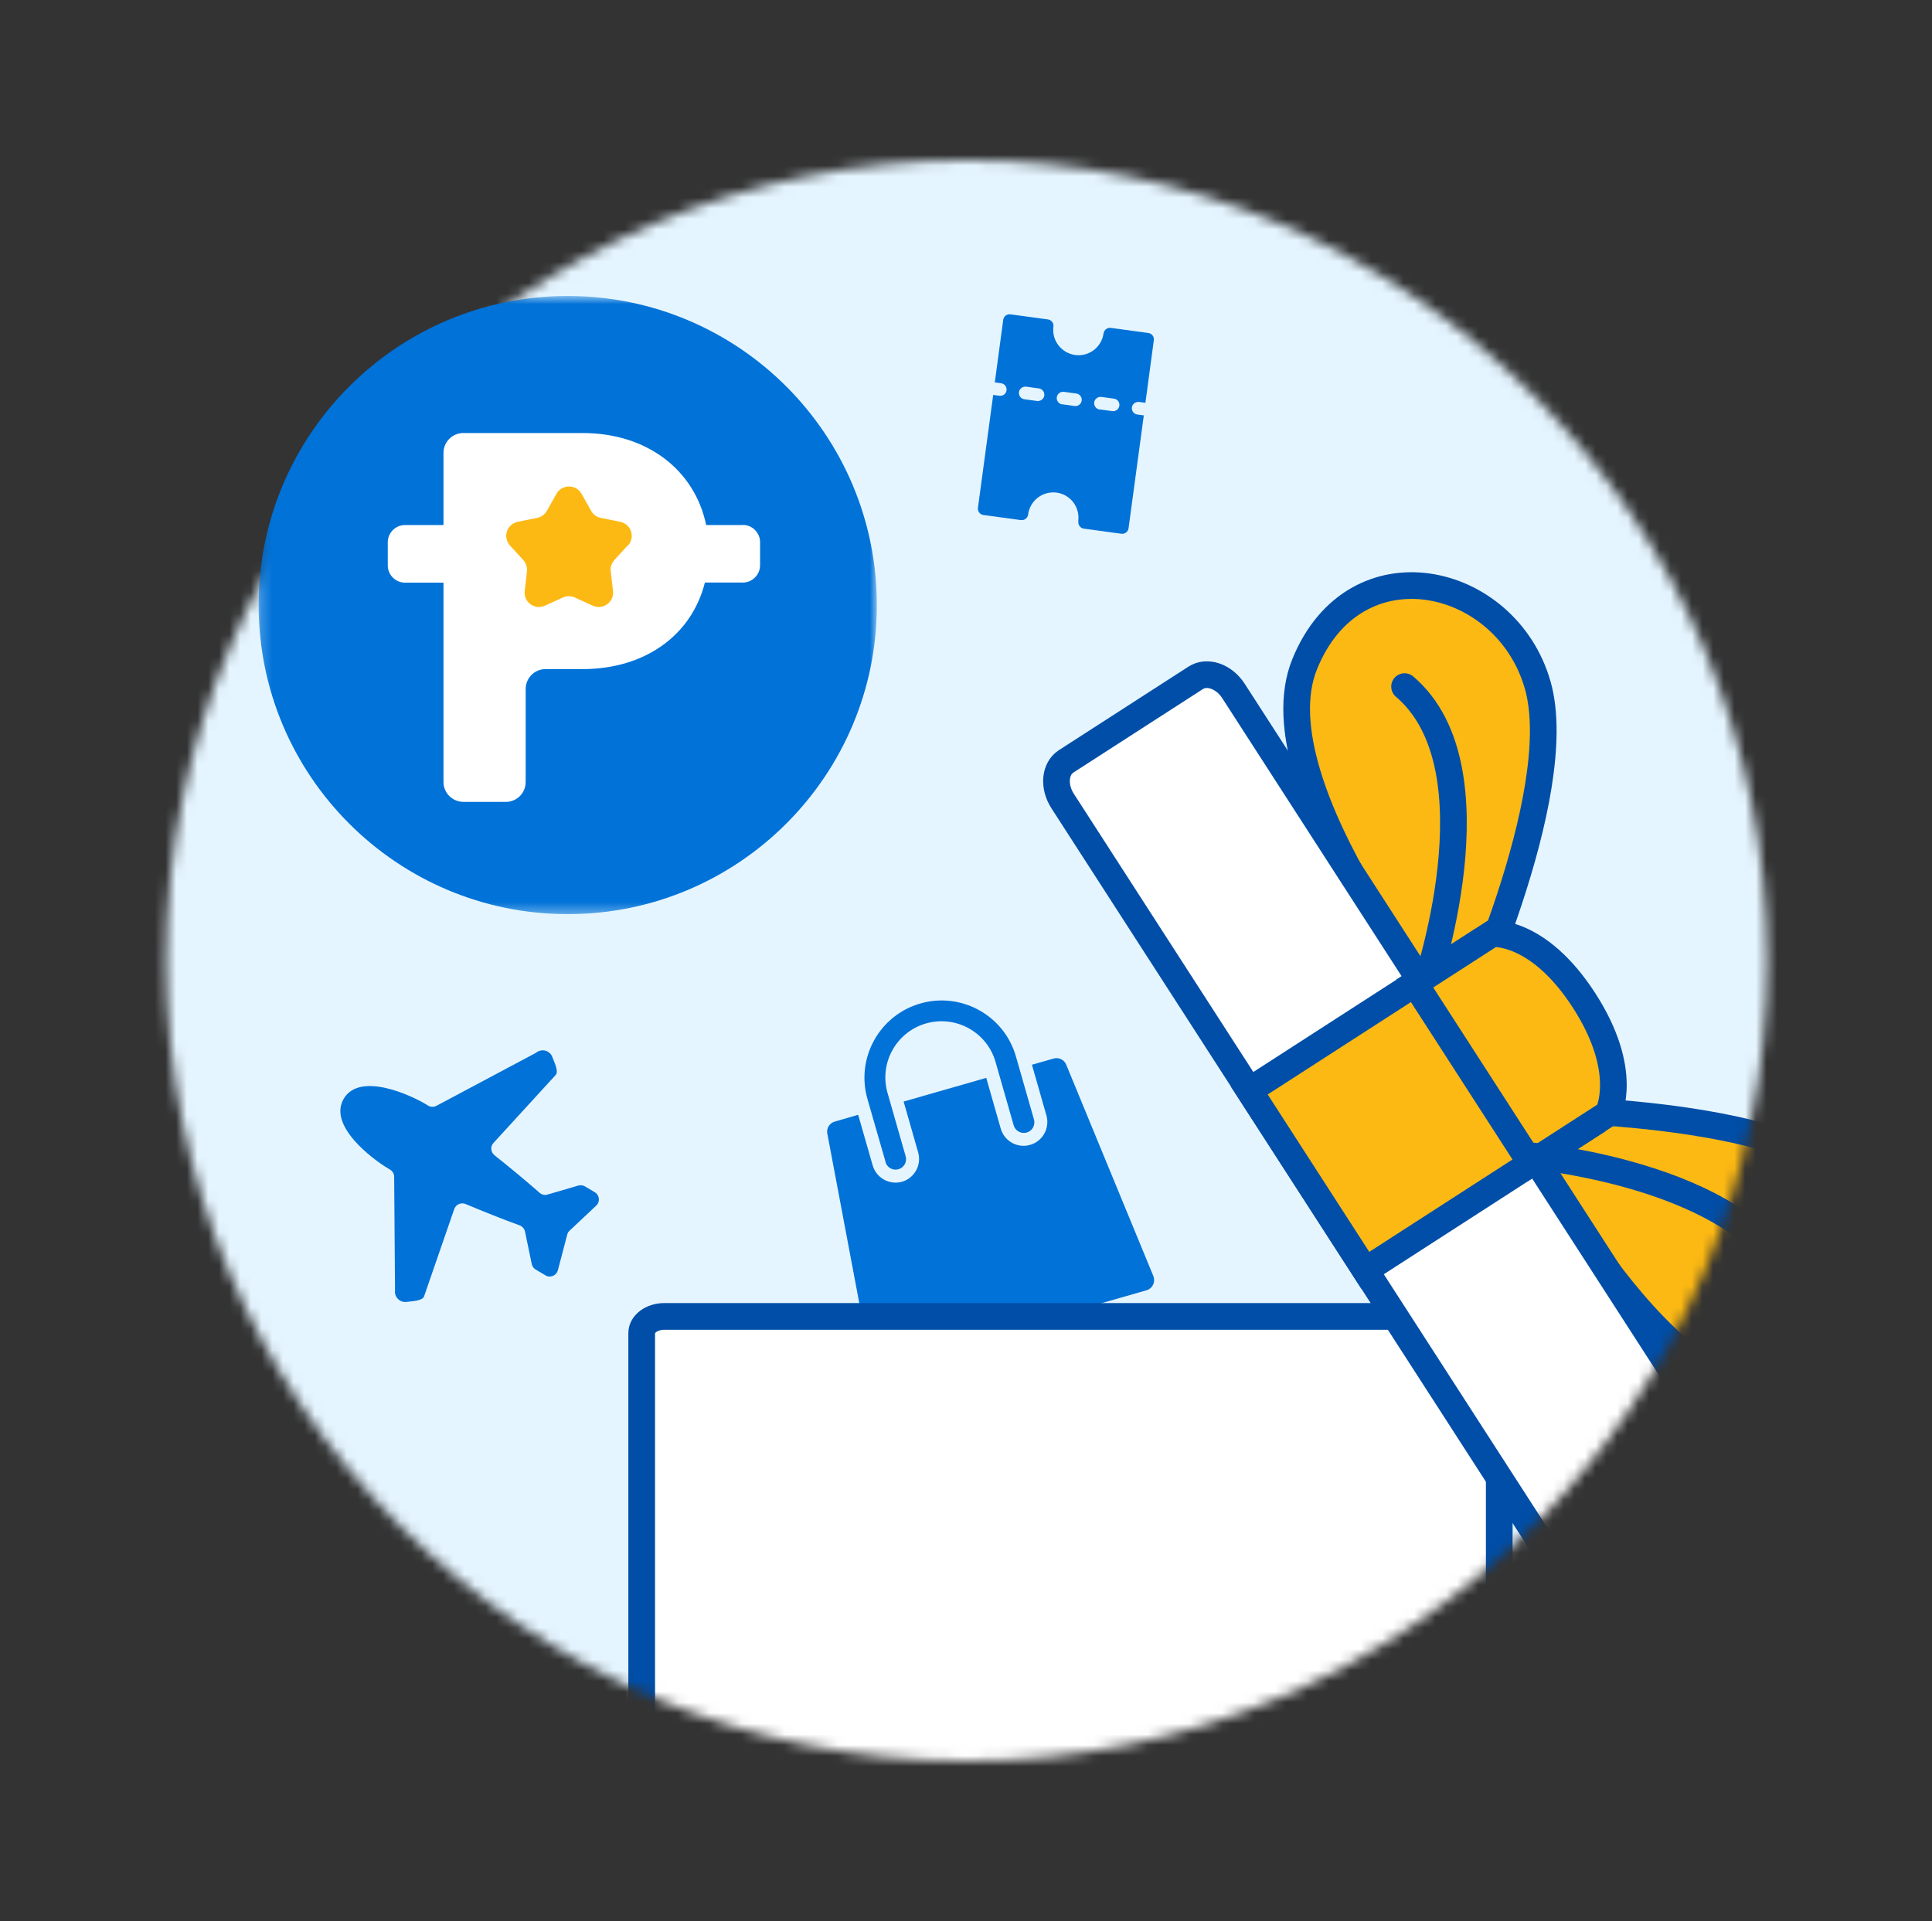 <svg width="181" height="180" viewBox="0 0 181 180" fill="none" xmlns="http://www.w3.org/2000/svg">
<rect x="0" y="0" width="181" height="180" fill="#333333" stroke="none"/>
<mask id="mask0_2004_2887" style="mask-type:luminance" maskUnits="userSpaceOnUse" x="15" y="15" width="151" height="150">
<path d="M90.568 165C131.99 165 165.568 131.421 165.568 90C165.568 48.579 131.99 15 90.568 15C49.147 15 15.568 48.579 15.568 90C15.568 131.421 49.147 165 90.568 165Z" fill="white"/>
</mask>
<g mask="url(#mask0_2004_2887)">
<path d="M181.107 1H1.107V181H181.107V1Z" fill="#E5F5FF"/>
<path d="M101.028 48.86C100.988 49.18 101.208 49.48 101.538 49.53L105.058 50.01C105.378 50.05 105.678 49.83 105.728 49.5L107.158 38.92L106.568 38.84C106.238 38.81 106.008 38.51 106.038 38.19C106.068 37.87 106.368 37.63 106.688 37.66C106.688 37.66 106.708 37.66 106.718 37.66L107.308 37.74L108.098 31.87C108.138 31.55 107.918 31.25 107.588 31.2L104.058 30.72C103.738 30.68 103.438 30.9 103.388 31.23C103.208 32.53 102.018 33.44 100.718 33.26C99.438 33.08 98.528 31.91 98.688 30.62V30.6C98.738 30.28 98.508 29.98 98.188 29.93L94.658 29.45C94.338 29.41 94.038 29.63 93.988 29.96L93.198 35.83L93.788 35.91C94.118 35.95 94.338 36.25 94.298 36.57C94.258 36.9 93.958 37.12 93.638 37.08L93.048 37L91.618 47.58C91.578 47.9 91.798 48.2 92.118 48.25L95.648 48.73C95.968 48.77 96.268 48.55 96.318 48.22C96.478 46.92 97.658 46 98.958 46.15C100.258 46.31 101.178 47.49 101.018 48.79C101.018 48.8 101.018 48.81 101.018 48.82V48.84L101.028 48.86ZM95.988 37.41C95.658 37.38 95.428 37.08 95.458 36.76C95.488 36.44 95.788 36.2 96.108 36.23C96.108 36.23 96.128 36.23 96.138 36.23L97.308 36.39C97.638 36.42 97.868 36.72 97.838 37.04C97.808 37.36 97.508 37.6 97.188 37.57C97.188 37.57 97.168 37.57 97.158 37.57L95.988 37.41ZM99.508 37.89C99.188 37.84 98.958 37.54 99.008 37.21C99.058 36.9 99.338 36.68 99.658 36.71L100.828 36.87C101.158 36.91 101.378 37.21 101.338 37.53C101.298 37.86 100.998 38.08 100.678 38.04L99.508 37.88V37.89ZM103.038 38.37C102.708 38.34 102.478 38.04 102.508 37.72C102.538 37.4 102.838 37.16 103.158 37.19C103.158 37.19 103.178 37.19 103.188 37.19L104.358 37.35C104.688 37.39 104.908 37.69 104.868 38.01C104.828 38.34 104.528 38.56 104.208 38.52L103.038 38.36V38.37Z" fill="#0072D8"/>
<path d="M82.607 127.99C82.077 128.09 81.567 127.74 81.467 127.21L77.517 106.26C77.517 106.26 77.507 106.19 77.497 106.16C77.427 105.65 77.767 105.18 78.267 105.07L80.397 104.45L81.757 109.19C82.097 110.36 83.297 111.04 84.477 110.73H84.497C85.677 110.38 86.357 109.15 86.017 107.97L84.657 103.21L92.397 100.99L93.757 105.75C94.097 106.93 95.327 107.61 96.507 107.27C97.687 106.93 98.367 105.7 98.037 104.52L96.677 99.76L98.707 99.18C99.187 99.04 99.697 99.29 99.887 99.75L108.057 119.57C108.057 119.57 108.077 119.64 108.087 119.67C108.237 120.19 107.937 120.74 107.417 120.89L82.697 127.98C82.697 127.98 82.647 127.99 82.627 128M94.957 105.4L93.277 99.53C92.497 96.73 89.587 95.1 86.787 95.88C84.007 96.66 82.377 99.53 83.127 102.32L83.157 102.43L84.837 108.3C85.007 108.82 84.727 109.37 84.207 109.54C83.687 109.71 83.137 109.43 82.967 108.91C82.967 108.9 82.967 108.88 82.957 108.86V108.84L81.267 102.97C80.167 99.13 82.387 95.12 86.227 94.02C90.067 92.92 94.077 95.14 95.177 98.98L96.857 104.85C97.027 105.37 96.747 105.93 96.227 106.1C95.707 106.27 95.147 105.99 94.977 105.47C94.977 105.45 94.957 105.42 94.957 105.4Z" fill="#0072D8"/>
<path d="M37.007 120.83L36.927 110.26C36.927 109.97 36.767 109.71 36.517 109.57C36.457 109.54 36.397 109.5 36.347 109.47C34.877 108.59 30.707 105.46 32.207 102.94C33.707 100.42 38.407 102.57 39.917 103.47C39.967 103.5 40.027 103.54 40.087 103.58C40.327 103.73 40.637 103.74 40.887 103.61L50.217 98.64L50.267 98.6C50.697 98.28 51.307 98.37 51.617 98.8C51.677 98.87 51.717 98.96 51.747 99.04C51.887 99.44 52.367 100.36 52.067 100.71L46.237 107.08C45.937 107.4 45.957 107.9 46.287 108.2L46.327 108.24C47.817 109.43 49.317 110.67 50.557 111.76C50.757 111.94 51.047 112 51.307 111.92L54.177 111.08C54.387 111.02 54.617 111.05 54.807 111.16L55.717 111.7C56.097 111.92 56.217 112.41 55.997 112.79C55.957 112.85 55.917 112.91 55.857 112.96L53.357 115.31C53.247 115.41 53.167 115.54 53.137 115.69L52.267 119.01C52.157 119.43 51.717 119.69 51.297 119.58C51.227 119.56 51.157 119.53 51.097 119.49L50.187 118.95C49.997 118.84 49.867 118.65 49.817 118.43L49.187 115.4C49.137 115.13 48.937 114.91 48.687 114.81C47.157 114.26 45.367 113.54 43.617 112.81C43.217 112.64 42.747 112.83 42.577 113.23L42.557 113.28L39.727 121.47C39.567 121.9 38.527 121.92 38.107 121.98C37.577 122.06 37.087 121.69 37.007 121.16C36.997 121.07 36.997 120.98 37.007 120.89C37.007 120.86 37.007 120.84 37.007 120.81" fill="#0072D8"/>
<path d="M138.327 123.34H62.247C61.067 123.34 60.117 124.04 60.117 124.9V180.45C60.117 181.31 61.067 182.01 62.247 182.01H138.327C139.507 182.01 140.457 181.31 140.457 180.45V124.9C140.457 124.04 139.507 123.35 138.327 123.35" fill="white"/>
<path d="M138.327 123.34H62.247C61.067 123.34 60.117 124.04 60.117 124.9V180.45C60.117 181.31 61.067 182.01 62.247 182.01H138.327C139.507 182.01 140.457 181.31 140.457 180.45V124.9C140.457 124.04 139.507 123.35 138.327 123.35V123.34Z" stroke="#004EA8" stroke-width="2.5" stroke-linecap="round"/>
<path d="M144.057 64.18C141.117 53.85 126.937 50.62 122.227 62.23C117.517 73.84 136.577 96.54 136.577 96.54C136.577 96.54 146.997 74.5 144.057 64.17" fill="#FDB913"/>
<path d="M144.057 64.18C141.117 53.85 126.937 50.62 122.227 62.23C117.517 73.84 136.577 96.54 136.577 96.54C136.577 96.54 146.997 74.5 144.057 64.17V64.18Z" stroke="#004EA8" stroke-width="2.5" stroke-linecap="round" stroke-linejoin="round"/>
<path d="M131.588 64.33C140.658 72.03 133.448 92.71 133.448 92.71Z" fill="#FDB913"/>
<path d="M131.588 64.33C140.658 72.03 133.448 92.71 133.448 92.71" stroke="#004EA8" stroke-width="2.5" stroke-linecap="round" stroke-linejoin="round"/>
<path d="M141.316 103.91C141.316 103.91 153.976 130.29 166.336 130.78C178.706 131.27 181.566 117.19 173.476 110.35C165.386 103.51 141.316 103.91 141.316 103.91Z" fill="#FDB913"/>
<path d="M141.316 103.91C141.316 103.91 153.976 130.29 166.336 130.78C178.706 131.27 181.566 117.19 173.476 110.35C165.386 103.51 141.316 103.91 141.316 103.91Z" stroke="#004EA8" stroke-width="2.5" stroke-linecap="round" stroke-linejoin="round"/>
<path d="M160.998 135.18L115.558 64.74C114.678 63.37 113.088 62.82 112.018 63.51L99.888 71.33C98.818 72.02 98.668 73.69 99.558 75.06L144.998 145.5C145.878 146.87 147.468 147.42 148.538 146.73L160.668 138.91C161.738 138.22 161.888 136.55 160.998 135.18Z" fill="white"/>
<path d="M160.998 135.18L115.558 64.74C114.678 63.37 113.088 62.82 112.018 63.51L99.888 71.33C98.818 72.02 98.668 73.69 99.558 75.06L144.998 145.5C145.878 146.87 147.468 147.42 148.538 146.73L160.668 138.91C161.738 138.22 161.888 136.55 160.998 135.18Z" stroke="#004EA8" stroke-width="2.5" stroke-linecap="round"/>
<path d="M137.809 88.772L117.037 102.174L127.907 119.021L148.679 105.62L137.809 88.772Z" fill="#FDB913"/>
<path d="M137.809 88.772L117.037 102.174L127.907 119.021L148.679 105.62L137.809 88.772Z" stroke="#004EA8" stroke-width="2.5" stroke-linecap="round"/>
<path d="M143.417 109L150.657 104.33C150.657 104.33 152.717 100.42 148.407 93.74C144.097 87.06 139.787 87.48 139.787 87.48L132.547 92.15L143.417 109Z" fill="#FDB913"/>
<path d="M143.417 109L150.657 104.33C150.657 104.33 152.717 100.42 148.407 93.74C144.097 87.06 139.787 87.48 139.787 87.48L132.547 92.15L143.417 109Z" stroke="#004EA8" stroke-width="2.5" stroke-linecap="round"/>
<path d="M168.258 121.52C165.028 110.23 143.498 108.3 143.498 108.3Z" fill="#FDB913"/>
<path d="M168.258 121.52C165.028 110.23 143.498 108.3 143.498 108.3" stroke="#004EA8" stroke-width="2.5" stroke-linecap="round" stroke-linejoin="round"/>
</g>
<mask id="mask1_2004_2887" style="mask-type:luminance" maskUnits="userSpaceOnUse" x="24" y="27" width="59" height="59">
<path d="M82.139 27.73H24.219V85.65H82.139V27.73Z" fill="white"/>
</mask>
<g mask="url(#mask1_2004_2887)">
<path d="M82.148 56.691C82.148 40.691 69.178 27.73 53.188 27.73C37.199 27.73 24.229 40.7 24.229 56.691C24.229 72.68 37.199 85.65 53.188 85.65C69.178 85.65 82.148 72.68 82.148 56.691Z" fill="#0072D8"/>
</g>
<mask id="mask2_2004_2887" style="mask-type:luminance" maskUnits="userSpaceOnUse" x="32" y="36" width="44" height="44">
<path d="M75.479 36.131H32.039V79.571H75.479V36.131Z" fill="white"/>
</mask>
<g mask="url(#mask2_2004_2887)">
<path d="M61.339 51.881C61.339 55.701 57.859 58.801 53.569 58.801C49.279 58.801 45.799 55.701 45.799 51.881C45.799 48.061 49.279 44.961 53.569 44.961C57.859 44.961 61.339 48.061 61.339 51.881Z" fill="#FDB913"/>
<path d="M69.578 49.191H66.158C65.088 44.061 60.658 40.571 54.568 40.571H43.408C42.388 40.571 41.548 41.401 41.548 42.431V49.191H37.948C37.058 49.191 36.328 49.921 36.328 50.811V52.971C36.328 53.861 37.048 54.591 37.948 54.591H41.548V73.271C41.548 74.291 42.378 75.121 43.408 75.131H47.398C48.418 75.131 49.248 74.301 49.248 73.271V64.551C49.248 63.531 50.078 62.691 51.108 62.691H54.568C60.468 62.691 64.808 59.481 66.038 54.581H69.588C70.478 54.581 71.208 53.851 71.208 52.961V50.801C71.208 49.911 70.478 49.181 69.588 49.181M58.808 51.101L57.558 52.471C57.298 52.761 57.168 53.141 57.218 53.531L57.428 55.371C57.518 56.111 56.988 56.771 56.248 56.861C56.008 56.891 55.758 56.851 55.538 56.751L53.848 55.981C53.498 55.821 53.088 55.821 52.738 55.981L51.048 56.751C50.378 57.061 49.578 56.761 49.268 56.091C49.168 55.871 49.128 55.621 49.158 55.381L49.368 53.541C49.408 53.151 49.288 52.771 49.028 52.481L47.778 51.111C47.278 50.561 47.318 49.711 47.868 49.211C48.048 49.051 48.268 48.931 48.508 48.891L50.328 48.521C50.708 48.441 51.038 48.211 51.228 47.871L52.138 46.261C52.498 45.621 53.318 45.391 53.968 45.751C54.178 45.871 54.358 46.041 54.478 46.261L55.388 47.871C55.578 48.211 55.908 48.451 56.288 48.521L58.108 48.891C58.838 49.041 59.308 49.751 59.158 50.471C59.108 50.711 58.998 50.931 58.838 51.111" fill="white"/>
</g>
</svg>
